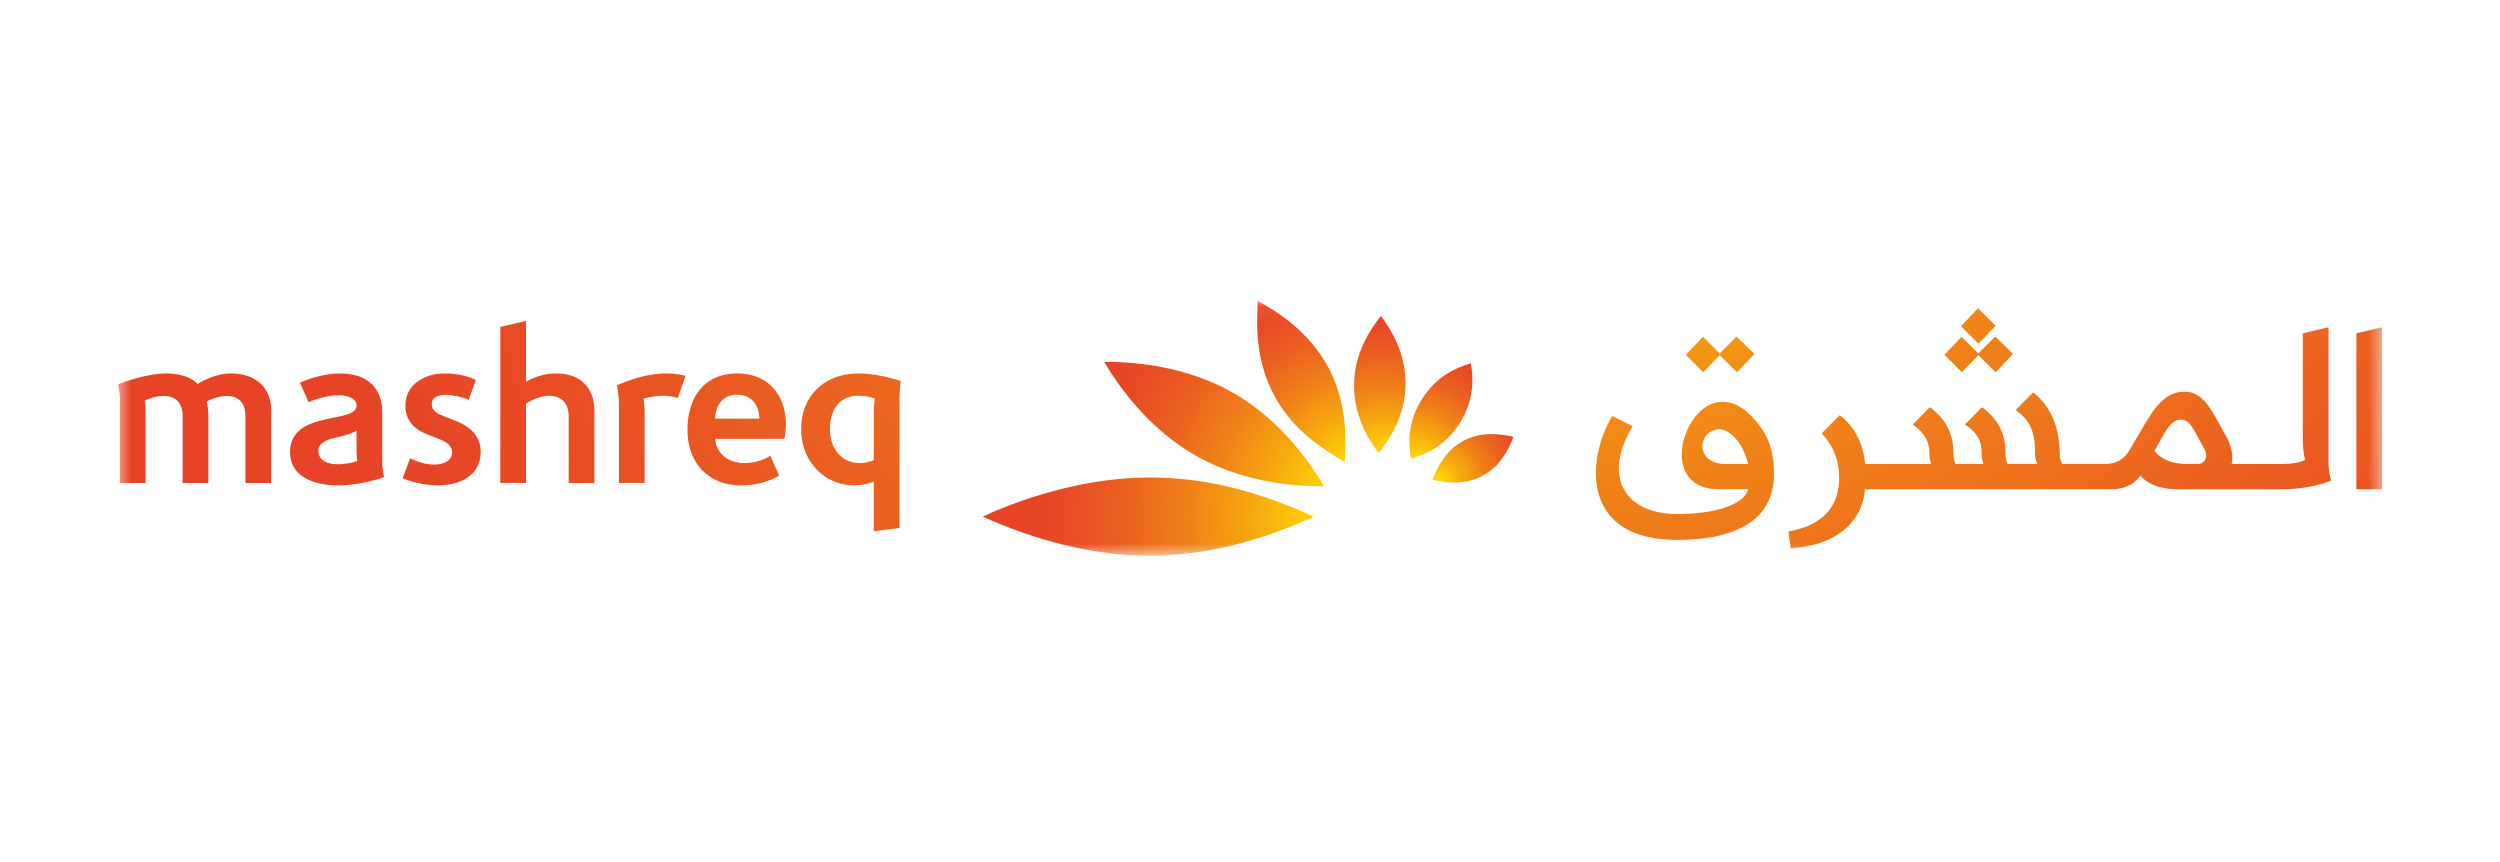 <svg width="200" height="69" viewBox="0 0 200 69" fill="none" xmlns="http://www.w3.org/2000/svg">
    <g clip-path="url(#e6kg1i529a)">
        <mask id="do0imvxubb" style="mask-type:luminance" maskUnits="userSpaceOnUse" x="9" y="24" width="182" height="21">
            <path d="M190.57 24.06H9.428v20.397H190.57V24.061z" fill="#fff"/>
        </mask>
        <g mask="url(#do0imvxubb)">
            <path d="M118.582 38.075c1.276-.675 1.992-1.83 2.5-3.127-1.36-.311-2.717-.366-3.992.31-1.273.674-1.988 1.827-2.495 3.127 1.358.308 2.712.365 3.987-.31z" fill="url(#ny0ekacuyc)"/>
            <path d="M116.785 33.835c-1.118 1.78-2.603 2.478-3.917 2.87-.218-1.355-.232-2.994.889-4.774 1.117-1.779 2.602-2.477 3.916-2.869.217 1.353.228 2.995-.888 4.774v-.001z" fill="url(#unw3lq2syd)"/>
            <path d="M112.444 30.795c.041-2.54-1.175-4.454-1.969-5.522-.874 1.105-2.105 2.93-2.148 5.457-.037 2.34.977 4.196 1.969 5.523 1.032-1.314 2.109-3.11 2.148-5.456v-.002z" fill="url(#v1n0f41l5e)"/>
            <path d="M106.245 29.357c-1.534-2.842-4.008-4.38-5.626-5.296-.084 1.906-.228 4.709 1.337 7.61 1.425 2.64 3.588 4.101 5.625 5.294.157-2.347.059-5.02-1.336-7.608z" fill="url(#ybvowsruqf)"/>
            <path d="M98.578 31.384c-3.539-2.003-7.581-2.461-10.233-2.43 1.276 2.2 3.734 5.473 7.354 7.52 3.483 1.97 7.423 2.46 10.232 2.429-1.485-2.484-3.866-5.545-7.353-7.52z" fill="url(#v334e576tg)"/>
            <path d="M91.87 38.201c-4.404 0-9.325 1.308-13.256 3.127 3.992 1.811 8.729 3.129 13.255 3.129 3.606 0 7.917-.702 13.254-3.129-5.838-2.623-9.885-3.127-13.254-3.127z" fill="url(#rizexkf19h)"/>
            <path d="M58.978 29.878C56.27 29.878 55 31.886 55 34.37c0 2.657 1.65 4.46 4.301 4.46 1.795 0 2.881-.702 3.029-.777l-.705-1.595c-.114.077-.877.588-2.063.588-1.368 0-2.26-.808-2.347-1.938h5.536c.027-.16.123-.671.123-1.13 0-2.384-1.42-4.101-3.893-4.101h-.002zm-1.766 3.617c.011-.966.54-1.92 1.766-1.92 1.148 0 1.75.839 1.769 1.92h-3.535zm82.881-.222c-.516-.551-1.579-1.393-2.906-1.045-2.733.72-4.381 6.913.359 6.913.256 0 2.016-.012 2.308-.012-.282 1.136-2.345 1.992-5.688 1.992-4.083 0-6.043-2.878-3.553-7.022l-1.637-.826c-2.077 3.51-2.519 9.915 5.19 9.915 5.478 0 7.753-2.102 7.753-5.278 0-2.467-.853-3.596-1.826-4.638zm-2.06 3.84c-2.355 0-2.311-2.446-.668-2.763.645-.124 1.902.553 2.489 2.763h-1.821zm-116.338-4.27v5.795h-2.06v-5.382c0-.96-.495-1.579-1.508-1.579-.755 0-1.482.386-1.584.442.017.087.126.543.126 1.309v5.21h-2.06v-5.397c0-.96-.528-1.564-1.504-1.564-.757 0-1.446.328-1.531.37.01.05.07.334.07.832v5.759H9.59v-6.785c0-.491-.13-1.01-.161-1.1.214-.08 2.208-.875 3.88-.875 1.766 0 2.407.751 2.502.842.141-.086 1.324-.842 2.674-.842 1.928 0 3.213 1.095 3.213 2.966h-.002zm135.247-3.066-1.385-1.396 1.366-1.438 1.339 1.334 1.353-1.359 1.432 1.392-1.394 1.468-1.392-1.362-1.32 1.361h.001zm33.628 9.365h-2.061V26.66l2.061-.48v12.963zm-32.304-11.654-1.387-1.389 1.37-1.449 1.404 1.41-1.387 1.429v-.001zm-22.014 2.29-1.385-1.389 1.365-1.451 1.342 1.344 1.351-1.356 1.429 1.392-1.388 1.462-1.392-1.361-1.322 1.36v-.002zm-97.8 6.364c0 1.883-1.625 2.686-3.41 2.686-1.46 0-2.682-.509-2.833-.566l.602-1.61c.042.022.948.512 1.87.512.994 0 1.49-.412 1.49-.975 0-.407-.267-.758-.965-1.037a58.951 58.951 0 0 0-.86-.334c-.888-.331-1.913-.942-1.913-2.377 0-1.7 1.569-2.56 3.126-2.566 1.402-.009 2.294.418 2.515.517l-.58 1.591c-.064-.026-.927-.392-1.88-.392-.576 0-1.073.223-1.073.737 0 .474.343.725.969.97.246.098.597.23.87.34 1.107.437 2.073 1.13 2.073 2.501v.003zm147.831.867V26.18l-2.061.481v8.273c0 1.251.168 1.741.195 1.864-.069.028-.659.32-1.796.32h-4.099c.064-.106.228-1.037-.447-2.24-1.099-1.943-1.731-3.54-3.303-3.54-1.938 0-2.743 1.89-4.1 4.14-.371.615-.746 1.639-2.321 1.639h-3.358c-.047-.083-.212-.321-.212-.722 0-2.628-1.041-4.17-2.124-4.996l-1.404 1.397c1.073.78 1.545 1.664 1.545 3.306 0 .726.142.889.212 1.014h-2.394c-.079-.16-.178-.409-.178-.92 0-2.086-1.15-3.044-1.873-3.627l-1.366 1.395c.249.184 1.324.773 1.324 2.155 0 .665.124.904.165.997h-2.25c-.059-.121-.171-.412-.171-.92 0-2.086-1.156-3.044-1.872-3.627l-1.371 1.395c.266.215 1.327.867 1.327 2.246 0 .452.104.824.166.908h-5.31c-.134-1.765-1.019-3.178-2.034-3.897l-1.44 1.452c.905.969 1.395 2.06 1.395 3.604 0 2.344-1.465 3.8-4.05 4.233l.181 1.357c4.064-.255 5.807-2.523 5.93-4.724h19.689c1.484 0 2.166-.79 2.342-1.098.19.212.971 1.098 3.057 1.098h8.245c2.291 0 3.861-.648 3.981-.698-.023-.09-.22-.634-.22-1.436v.001zm-10.464.108h-.844c-1.671 0-2.28-.685-2.628-1.029.959-1.698 1.298-2.513 2.137-2.513.719 0 .984.746 1.84 2.299.398.711.019 1.243-.505 1.243zm-107.112-7.24c-2.809 0-4.613 1.837-4.613 4.459 0 2.621 1.919 4.493 4.234 4.493.516 0 1.048-.105 1.576-.291v3.96l2.06-.255V32.02c0-.586.062-1.342.105-1.527-.204-.078-1.813-.615-3.36-.615h-.002zm1.198 3.077v3.85a2.862 2.862 0 0 1-1.128.242c-1.529 0-2.384-1.265-2.384-2.695s.65-2.688 2.262-2.688c.769 0 1.251.192 1.333.223a6.89 6.89 0 0 0-.082 1.068zm-22.349-.042v5.726h-2.06V33.29c0-1.02-.583-1.628-1.585-1.628-.761 0-1.534.434-1.828.631v6.342h-2.058V26.153l2.058-.482v4.877c.106-.06 1.079-.672 2.407-.672 1.982.002 3.066 1.17 3.066 3.037zm-16.975.098c0-2.036-1.254-3.134-3.375-3.134-1.572 0-3.055.668-3.212.739l.7 1.56c.11-.046 1.208-.552 2.39-.552.874 0 1.44.33 1.44.796 0 .498-.491.695-1.235.872-1.572.365-4.084.545-4.084 2.878 0 2.006 1.987 2.661 3.843 2.661 1.856 0 3.562-.627 3.687-.666-.038-.152-.153-.515-.153-1.395v-3.758h-.001v-.001zM27.02 37.14c-.793 0-1.55-.288-1.55-1.075 0-.64.688-.893 1.434-1.066.628-.149 1.326-.332 1.619-.562v1.464c0 .575.053.899.068.975-.077.025-.738.265-1.571.265v-.001zm26.252-7.265c.528 0 1.117.071 1.576.188l-.62 1.766a4.666 4.666 0 0 0-1.135-.167c-.832 0-1.54.206-1.62.233.013.056.097.443.097 1.172v5.57h-2.054v-6.133c0-.98-.147-1.626-.158-1.685.23-.088 2.073-.944 3.914-.944z" fill="url(#1jc6yxcm3i)"/>
        </g>
    </g>
    <defs>
        <radialGradient id="ny0ekacuyc" cx="0" cy="0" r="1" gradientUnits="userSpaceOnUse" gradientTransform="translate(115.068 38.455) scale(7.721)">
            <stop stop-color="#FFDC04"/>
            <stop offset=".21" stop-color="#F8B00D"/>
            <stop offset=".46" stop-color="#F08218"/>
            <stop offset=".69" stop-color="#EB6020"/>
            <stop offset=".88" stop-color="#E84B25"/>
            <stop offset="1" stop-color="#E74427"/>
        </radialGradient>
        <radialGradient id="unw3lq2syd" cx="0" cy="0" r="1" gradientUnits="userSpaceOnUse" gradientTransform="matrix(9.07 0 0 9.07 113.333 36.768)">
            <stop stop-color="#FFDC04"/>
            <stop offset=".21" stop-color="#F8B00D"/>
            <stop offset=".46" stop-color="#F08218"/>
            <stop offset=".69" stop-color="#EB6020"/>
            <stop offset=".88" stop-color="#E84B25"/>
            <stop offset="1" stop-color="#E74427"/>
        </radialGradient>
        <radialGradient id="v1n0f41l5e" cx="0" cy="0" r="1" gradientUnits="userSpaceOnUse" gradientTransform="matrix(11.347 0 0 11.348 110.751 36.314)">
            <stop stop-color="#FFDC04"/>
            <stop offset=".21" stop-color="#F8B00D"/>
            <stop offset=".46" stop-color="#F08218"/>
            <stop offset=".69" stop-color="#EB6020"/>
            <stop offset=".88" stop-color="#E84B25"/>
            <stop offset="1" stop-color="#E74427"/>
        </radialGradient>
        <radialGradient id="ybvowsruqf" cx="0" cy="0" r="1" gradientUnits="userSpaceOnUse" gradientTransform="translate(108.023 37.031) scale(14.681)">
            <stop stop-color="#FFDC04"/>
            <stop offset=".21" stop-color="#F8B00D"/>
            <stop offset=".46" stop-color="#F08218"/>
            <stop offset=".69" stop-color="#EB6020"/>
            <stop offset=".88" stop-color="#E84B25"/>
            <stop offset="1" stop-color="#E74427"/>
        </radialGradient>
        <radialGradient id="v334e576tg" cx="0" cy="0" r="1" gradientUnits="userSpaceOnUse" gradientTransform="translate(106.752 39.101) scale(21.191)">
            <stop stop-color="#FFDC04"/>
            <stop offset=".2" stop-color="#F8B00D"/>
            <stop offset=".44" stop-color="#F08218"/>
            <stop offset=".65" stop-color="#EB6020"/>
            <stop offset=".83" stop-color="#E84B25"/>
            <stop offset=".94" stop-color="#E74427"/>
        </radialGradient>
        <radialGradient id="rizexkf19h" cx="0" cy="0" r="1" gradientUnits="userSpaceOnUse" gradientTransform="translate(106.046 41.385) scale(27.313)">
            <stop stop-color="#FFDC04"/>
            <stop offset=".18" stop-color="#F8B00D"/>
            <stop offset=".4" stop-color="#F08218"/>
            <stop offset=".6" stop-color="#EB6020"/>
            <stop offset=".76" stop-color="#E84B25"/>
            <stop offset=".87" stop-color="#E74427"/>
        </radialGradient>
        <radialGradient id="1jc6yxcm3i" cx="0" cy="0" r="1" gradientUnits="userSpaceOnUse" gradientTransform="matrix(-50.029 -87.004 113.974 -65.538 134.305 -4.786)">
            <stop stop-color="#FFDC04"/>
            <stop offset=".18" stop-color="#F8B00D"/>
            <stop offset=".4" stop-color="#F08218"/>
            <stop offset=".6" stop-color="#EB6020"/>
            <stop offset=".76" stop-color="#E84B25"/>
            <stop offset=".87" stop-color="#E74427"/>
        </radialGradient>
        <clipPath id="e6kg1i529a">
            <path fill="#fff" d="M0 0h200v68.478H0z"/>
        </clipPath>
    </defs>
</svg>
